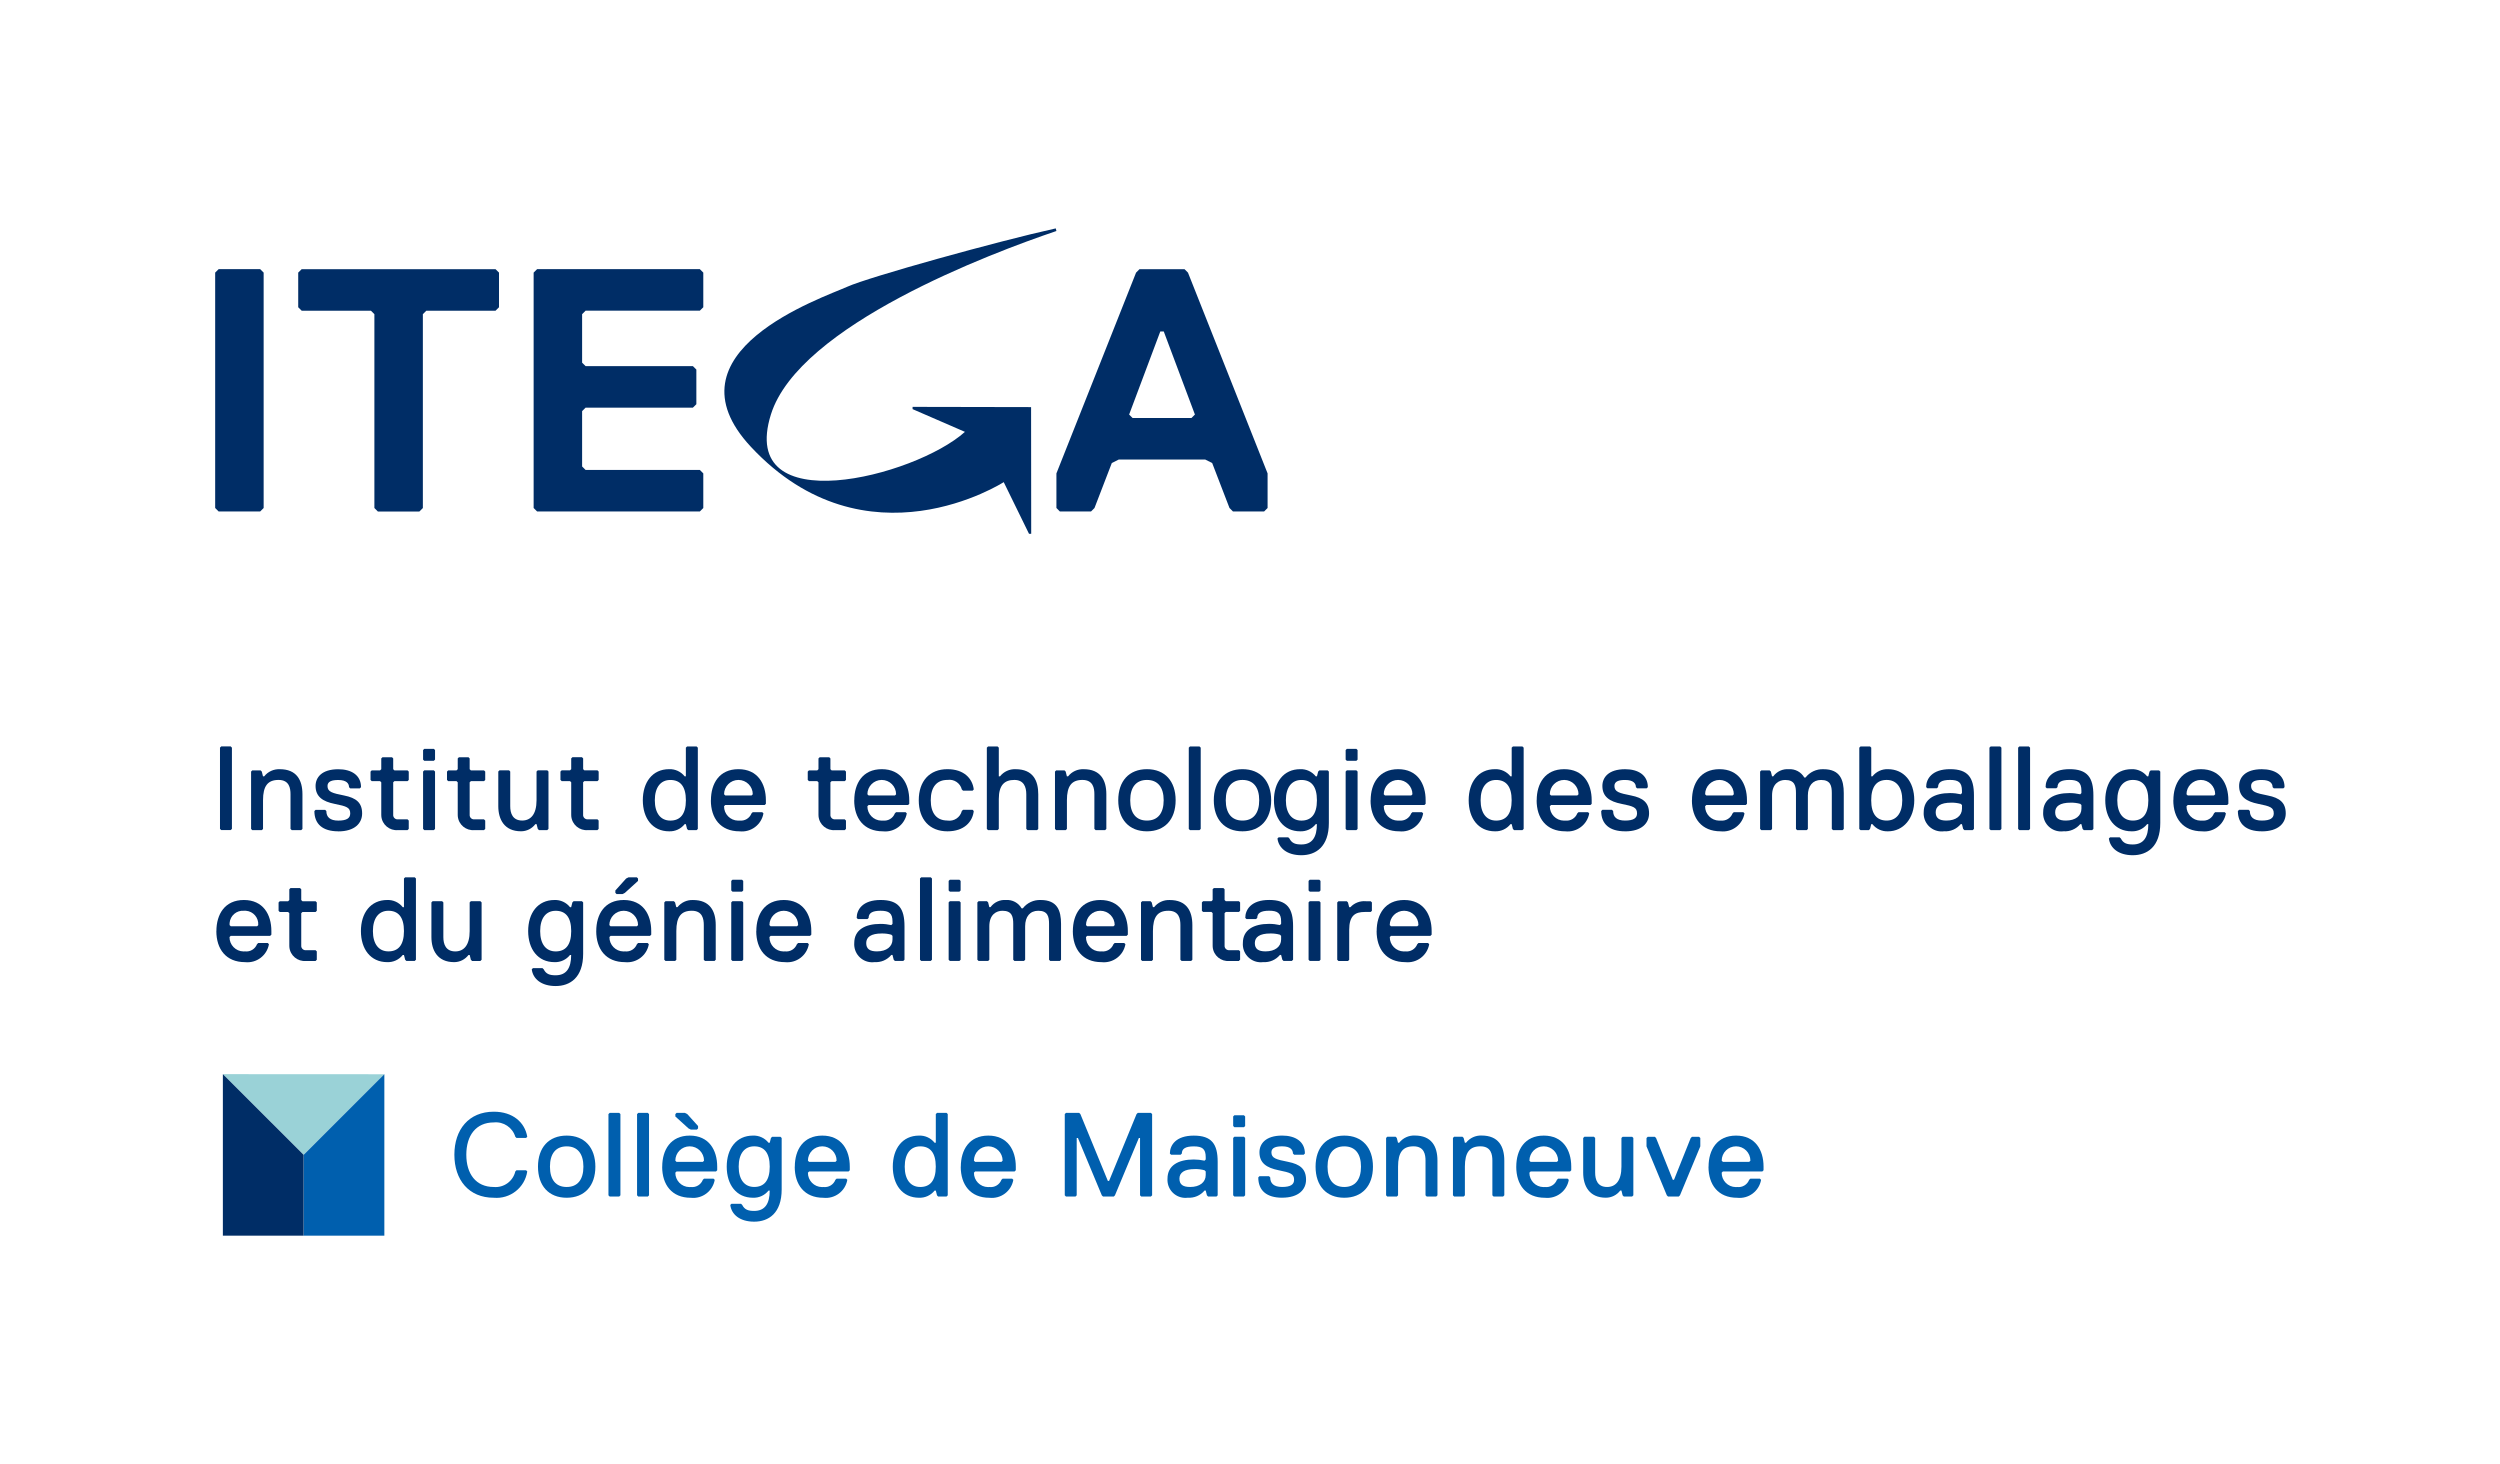 <svg xmlns="http://www.w3.org/2000/svg" xmlns:xlink="http://www.w3.org/1999/xlink" id="Calque_1" data-name="Calque 1" viewBox="0 0 850.39 498"><defs><style>      .cls-1 {        fill: #002d66;      }      .cls-2 {        fill: none;      }      .cls-3 {        fill: #9ad2d7;      }      .cls-4 {        fill: #005fae;      }      .cls-5 {        clip-path: url(#clippath);      }    </style><clipPath id="clippath"><rect class="cls-2" x="73.19" y="77.67" width="704.3" height="342.66"></rect></clipPath></defs><path id="Path_1" data-name="Path 1" class="cls-1" d="M74.37,91.56l-1.18,1.17v80.07l1.18,1.18h14.13l1.18-1.18v-80.07l-1.18-1.18h-14.13Z"></path><path id="Path_2" data-name="Path 2" class="cls-1" d="M168.57,105.69h-23.55l-1.18,1.18v65.94l-1.18,1.18h-14.13l-1.18-1.18v-65.94l-1.18-1.18h-23.55l-1.18-1.18v-11.78l1.18-1.17h65.94l1.18,1.17v11.78l-1.18,1.18Z"></path><path id="Path_3" data-name="Path 3" class="cls-1" d="M238.05,173.98h-55.35l-1.18-1.18v-80.07l1.18-1.18h55.35l1.18,1.18v11.78l-1.18,1.17h-38.86l-1.18,1.18v16.5l1.18,1.17h36.5l1.18,1.18v11.78l-1.18,1.17h-36.5l-1.18,1.18v18.83l1.18,1.18h38.86l1.18,1.18v11.77l-1.18,1.18Z"></path><path id="Path_4" data-name="Path 4" class="cls-1" d="M430,173.98h-10.6l-1.18-1.18-5.89-15.3-2.35-1.18h-29.44l-2.35,1.18-5.89,15.3-1.18,1.18h-10.6l-1.17-1.18v-11.77l27.09-68.29,1.17-1.18h15.31l1.18,1.18,27.08,68.29v11.77l-1.18,1.18ZM395.86,112.75h-1.18l-10.6,28.26,1.18,1.18h20.02l1.18-1.18-10.6-28.26Z"></path><path id="Path_5" data-name="Path 5" class="cls-1" d="M75.24,253.91l-.41.4v27.64l.41.4h3.24l.41-.4v-27.63l-.41-.42h-3.24Z"></path><g id="Group_2" data-name="Group 2"><g class="cls-5"><g id="Group_1" data-name="Group 1"><path id="Path_6" data-name="Path 6" class="cls-1" d="M102.48,282.37h-3.25l-.41-.41v-11.78c0-2.03-.4-4.88-4.06-4.88s-5.29,2.03-5.29,6.91v9.76l-.41.41h-3.25l-.4-.41v-19.51l.4-.41h2.84l.4.41.41,1.62h.41c1.27-1.61,3.24-2.51,5.29-2.43,5.69,0,7.72,3.65,7.72,8.53v11.78l-.41.41Z"></path><path id="Path_7" data-name="Path 7" class="cls-1" d="M115.07,282.78c-5.28,0-8.13-2.44-8.13-6.91l.41-.4h3.25l.41.41c0,2.03,1.22,3.25,4.06,3.25s4.06-.81,4.06-2.43c0-2.03-1.22-2.44-5.28-3.25s-6.51-2.45-6.51-6.1c0-2.84,2.03-5.69,7.73-5.69,4.47,0,7.73,2.03,7.73,6.1l-.41.41h-3.26l-.41-.41c0-1.22-.82-2.44-3.66-2.44-2.03,0-3.66.41-3.66,2.03,0,2.03,1.63,2.44,5.69,3.25s6.09,2.44,6.09,6.1c0,3.25-2.43,6.1-8.13,6.1"></path><path id="Path_8" data-name="Path 8" class="cls-1" d="M138.63,282.37h-3.25c-2.87.26-5.41-1.85-5.67-4.72-.02-.19-.02-.37-.02-.56v-10.98l-.41-.4h-2.84l-.4-.41v-2.84l.4-.41h2.84l.41-.4v-3.66l.41-.41h3.25l.4.41v3.66l.41.4h4.47l.41.41v2.84l-.41.41h-4.47l-.41.4v10.98c-.08.82.52,1.54,1.34,1.62.1,0,.19,0,.29,0h3.25l.41.41v2.84l-.41.41Z"></path><path id="Path_9" data-name="Path 9" class="cls-1" d="M147.57,258.79h-3.26l-.4-.4v-3.25l.4-.41h3.26l.41.41v3.25l-.41.4ZM147.57,282.37h-3.26l-.4-.41v-19.51l.4-.41h3.26l.41.41v19.51l-.41.41Z"></path><path id="Path_10" data-name="Path 10" class="cls-1" d="M164.64,282.37h-3.25c-2.87.26-5.41-1.85-5.67-4.72-.02-.19-.02-.37-.02-.56v-10.98l-.41-.4h-2.84l-.4-.41v-2.84l.4-.41h2.84l.41-.4v-3.66l.41-.41h3.25l.4.41v3.66l.41.4h4.47l.41.41v2.84l-.41.41h-4.47l-.41.4v10.98c-.08.82.52,1.54,1.34,1.62.1,0,.19,0,.29,0h3.25l.41.41v2.84l-.41.41Z"></path><path id="Path_11" data-name="Path 11" class="cls-1" d="M186.18,282.37h-2.84l-.41-.41-.41-1.63h-.41c-1.15,1.54-2.96,2.44-4.88,2.44-5.69,0-7.73-4.07-7.73-8.53v-11.8l.41-.41h3.25l.4.41v11.79c0,2.44.82,4.88,4.07,4.88,2.84,0,4.88-2.03,4.88-6.91v-9.76l.41-.41h3.25l.4.41v19.51l-.41.41Z"></path><path id="Path_12" data-name="Path 12" class="cls-1" d="M203.24,282.37h-3.25c-2.87.26-5.4-1.85-5.67-4.72-.02-.19-.02-.38-.02-.57v-10.98l-.41-.4h-2.84l-.41-.41v-2.84l.41-.41h2.84l.41-.4v-3.66l.41-.41h3.25l.4.41v3.66l.41.4h4.47l.4.41v2.84l-.4.41h-4.48l-.41.4v10.98c-.08.82.52,1.54,1.34,1.62.1,0,.19,0,.29,0h3.25l.4.41v2.84l-.4.41Z"></path><path id="Path_13" data-name="Path 13" class="cls-1" d="M236.96,282.37h-2.84l-.41-.4-.41-1.63h-.41c-1.27,1.61-3.23,2.52-5.28,2.44-5.69,0-8.95-4.47-8.95-10.57s3.25-10.57,8.95-10.57c2.05-.08,4.01.83,5.28,2.44h.41v-9.76l.41-.4h3.25l.41.4v27.65l-.41.4ZM228.02,265.31c-3.25,0-5.28,2.44-5.28,6.91s2.03,6.91,5.28,6.91,5.29-2.03,5.29-6.91-2.03-6.91-5.29-6.91"></path><path id="Path_14" data-name="Path 14" class="cls-1" d="M241.83,272.21c0-5.69,2.84-10.57,9.35-10.57s9.34,4.88,9.34,10.57v1.22l-.41.4h-13.41l-.41.41c-.03,2.67,2.1,4.86,4.77,4.9.17,0,.34,0,.51-.02,1.75.21,3.42-.79,4.06-2.44l.41-.41h3.25l.4.41c-.68,3.86-4.23,6.52-8.13,6.1-6.5,0-9.76-4.47-9.76-10.57M256.06,270.18c0-2.69-2.18-4.88-4.88-4.88s-4.88,2.18-4.88,4.88h0l.41.4h8.94l.41-.4Z"></path><path id="Path_15" data-name="Path 15" class="cls-1" d="M287.35,282.37h-3.25c-2.87.26-5.41-1.85-5.67-4.72-.02-.19-.02-.37-.02-.56v-10.98l-.41-.4h-2.84l-.4-.41v-2.84l.4-.41h2.84l.41-.4v-3.66l.41-.41h3.25l.4.41v3.66l.41.4h4.47l.41.41v2.84l-.41.41h-4.47l-.41.4v10.98c-.08.82.52,1.54,1.34,1.62.1,0,.19,0,.29,0h3.25l.41.41v2.84l-.41.41Z"></path><path id="Path_16" data-name="Path 16" class="cls-1" d="M290.59,272.21c0-5.69,2.84-10.57,9.35-10.57s9.35,4.88,9.35,10.57v1.22l-.41.4h-13.42l-.41.41c-.03,2.67,2.1,4.86,4.77,4.9.17,0,.34,0,.51-.02,1.75.21,3.43-.79,4.06-2.44l.41-.41h3.25l.4.41c-.68,3.86-4.24,6.52-8.13,6.1-6.5,0-9.76-4.47-9.76-10.57M304.81,270.18c0-2.69-2.18-4.88-4.88-4.88s-4.88,2.18-4.88,4.88h0l.41.4h8.97l.39-.4Z"></path><path id="Path_17" data-name="Path 17" class="cls-1" d="M322.29,279.12c2.22.34,4.33-1.07,4.88-3.25l.41-.41h3.25l.4.41c-.4,3.66-3.25,6.91-8.95,6.91-6.1,0-9.76-4.07-9.76-10.57s3.66-10.57,9.76-10.57c5.69,0,8.53,3.25,8.95,6.9l-.4.41h-3.25l-.41-.41c-.54-2.18-2.66-3.59-4.88-3.25-3.66,0-5.69,2.44-5.69,6.91s2.03,6.91,5.69,6.91"></path><path id="Path_18" data-name="Path 18" class="cls-1" d="M352.76,282.37h-3.25l-.41-.41v-11.78c0-2.44-.81-4.88-4.06-4.88s-5.29,1.63-5.29,6.5v10.16l-.41.41h-3.25l-.41-.41v-27.64l.41-.4h3.25l.41.4v9.76h.41c1.27-1.61,3.23-2.51,5.28-2.43,6.1,0,7.73,4.06,7.73,8.53v11.78l-.4.41Z"></path><path id="Path_19" data-name="Path 19" class="cls-1" d="M375.92,282.37h-3.25l-.41-.41v-11.78c0-2.03-.4-4.88-4.06-4.88s-5.28,2.03-5.28,6.91v9.76l-.41.41h-3.25l-.4-.41v-19.51l.4-.41h2.84l.4.41.41,1.62h.41c1.27-1.61,3.24-2.51,5.29-2.43,5.69,0,7.72,3.65,7.72,8.53v11.78l-.4.41Z"></path><path id="Path_20" data-name="Path 20" class="cls-1" d="M390.14,261.64c6.1,0,9.76,4.06,9.76,10.57s-3.66,10.57-9.76,10.57-9.76-4.07-9.76-10.57,3.66-10.57,9.76-10.57M390.14,279.12c3.66,0,5.69-2.44,5.69-6.91s-2.04-6.91-5.69-6.91-5.69,2.44-5.69,6.91,2.03,6.91,5.69,6.91"></path><path id="Path_21" data-name="Path 21" class="cls-1" d="M408.02,282.37h-3.25l-.4-.41v-27.64l.4-.4h3.25l.41.4v27.64l-.41.41Z"></path><path id="Path_22" data-name="Path 22" class="cls-1" d="M422.64,261.64c6.1,0,9.76,4.06,9.76,10.57s-3.66,10.57-9.76,10.57-9.76-4.07-9.76-10.57,3.66-10.57,9.76-10.57M422.64,279.12c3.66,0,5.69-2.44,5.69-6.91s-2.04-6.91-5.69-6.91-5.69,2.44-5.69,6.91,2.03,6.91,5.69,6.91"></path><path id="Path_23" data-name="Path 23" class="cls-1" d="M447.97,280.34h-.41c-1.27,1.61-3.23,2.52-5.28,2.44-5.69,0-8.94-4.47-8.94-10.57s3.25-10.57,8.94-10.57c2.05-.08,4.01.83,5.28,2.44h.41l.41-1.62.4-.41h2.84l.4.41v17.48c0,8.12-4.47,10.97-9.35,10.97s-7.73-2.44-8.13-5.69l.4-.4h3.26l.41.4c.81,1.62,2.03,2.03,4.06,2.03,3.65,0,5.28-2.44,5.28-6.91M442.68,265.31c-3.25,0-5.28,2.44-5.28,6.91s2.03,6.91,5.28,6.91,5.28-2.03,5.28-6.91-2.03-6.91-5.28-6.91"></path><path id="Path_24" data-name="Path 24" class="cls-1" d="M461.38,258.79h-3.25l-.4-.4v-3.25l.4-.41h3.25l.41.41v3.25l-.41.4ZM461.38,282.37h-3.25l-.4-.41v-19.51l.4-.41h3.25l.41.41v19.51l-.41.41Z"></path><path id="Path_25" data-name="Path 25" class="cls-1" d="M466.24,272.21c0-5.69,2.84-10.57,9.35-10.57s9.35,4.88,9.35,10.57v1.22l-.41.4h-13.42l-.41.41c-.03,2.67,2.1,4.86,4.77,4.9.17,0,.34,0,.51-.02,1.75.2,3.41-.8,4.05-2.44l.41-.41h3.25l.4.41c-.68,3.86-4.24,6.52-8.13,6.1-6.5,0-9.76-4.47-9.76-10.57M480.45,270.18c0-2.69-2.18-4.88-4.88-4.88s-4.88,2.18-4.88,4.88l.41.4h8.95l.4-.4Z"></path><path id="Path_26" data-name="Path 26" class="cls-1" d="M517.86,282.37h-2.84l-.4-.4-.41-1.63h-.41c-1.27,1.61-3.23,2.52-5.28,2.44-5.69,0-8.94-4.47-8.94-10.57s3.25-10.57,8.94-10.57c2.05-.08,4.01.83,5.28,2.44h.41v-9.76l.41-.4h3.25l.41.4v27.65l-.41.4ZM508.92,265.31c-3.25,0-5.28,2.44-5.28,6.91s2.03,6.91,5.28,6.91,5.28-2.03,5.28-6.91-2.03-6.91-5.28-6.91"></path><path id="Path_27" data-name="Path 27" class="cls-1" d="M522.72,272.21c0-5.69,2.84-10.57,9.35-10.57s9.35,4.88,9.35,10.57v1.22l-.41.4h-13.42l-.41.41c-.03,2.67,2.1,4.86,4.77,4.9.17,0,.34,0,.51-.02,1.75.21,3.42-.79,4.06-2.44l.41-.41h3.25l.4.41c-.68,3.86-4.23,6.52-8.13,6.1-6.5,0-9.76-4.47-9.76-10.57M536.94,270.18c0-2.69-2.18-4.88-4.88-4.88s-4.88,2.18-4.88,4.88h0l.41.4h8.94l.41-.4Z"></path><path id="Path_28" data-name="Path 28" class="cls-1" d="M552.79,282.78c-5.28,0-8.13-2.44-8.13-6.91l.4-.41h3.25l.41.41c0,2.03,1.22,3.25,4.06,3.25s4.07-.81,4.07-2.43c0-2.03-1.22-2.44-5.29-3.25s-6.5-2.44-6.5-6.1c0-2.84,2.03-5.69,7.73-5.69,4.47,0,7.73,2.03,7.73,6.1l-.4.41h-3.25l-.41-.41c0-1.22-.81-2.44-3.66-2.44-2.03,0-3.65.41-3.65,2.03,0,2.03,1.62,2.44,5.69,3.25s6.1,2.44,6.1,6.1c0,3.25-2.43,6.1-8.13,6.1"></path><path id="Path_29" data-name="Path 29" class="cls-1" d="M575.54,272.21c0-5.69,2.84-10.57,9.35-10.57s9.35,4.88,9.35,10.57v1.22l-.41.4h-13.42l-.41.41c-.03,2.67,2.1,4.86,4.77,4.9.17,0,.34,0,.51-.02,1.75.21,3.42-.79,4.06-2.44l.41-.41h3.25l.4.41c-.68,3.86-4.23,6.52-8.13,6.1-6.5,0-9.76-4.47-9.76-10.57M589.77,270.18c0-2.69-2.18-4.88-4.88-4.88s-4.88,2.18-4.88,4.88h0l.41.4h8.94l.41-.4Z"></path><path id="Path_30" data-name="Path 30" class="cls-1" d="M626.75,282.37h-3.25l-.4-.41v-12.18c0-2.44-.41-4.47-3.66-4.47-2.84,0-4.48,2.03-4.48,5.28v11.38l-.4.41h-3.25l-.4-.41v-12.19c0-2.44-.41-4.47-3.66-4.47-2.03,0-4.47,1.22-4.47,5.28v11.38l-.4.41h-3.26l-.41-.41v-19.51l.41-.41h2.84l.41.41.4,1.62h.41c1.22-1.67,3.22-2.59,5.28-2.43,2.16-.15,4.22.96,5.29,2.84h.41c1.45-1.88,3.72-2.94,6.1-2.84,5.69,0,6.91,3.65,6.91,8.13v12.19l-.4.4Z"></path><path id="Path_31" data-name="Path 31" class="cls-1" d="M642.19,282.78c-2.05.08-4.01-.83-5.28-2.44h-.4l-.41,1.63-.4.4h-2.84l-.41-.4v-27.65l.41-.4h3.25l.41.4v9.76h.4c1.27-1.61,3.24-2.52,5.28-2.44,5.28,0,8.95,4.06,8.95,10.57,0,6.1-3.66,10.57-8.95,10.57M641.78,265.3c-3.25,0-5.28,2.03-5.28,6.91s2.03,6.91,5.28,6.91,5.29-2.43,5.29-6.91-2.03-6.91-5.29-6.91"></path><path id="Path_32" data-name="Path 32" class="cls-1" d="M671.03,282.37h-2.84l-.41-.41-.41-1.63h-.41c-1.39,1.68-3.51,2.59-5.69,2.44-3.35.45-6.42-1.9-6.87-5.24-.06-.42-.07-.84-.04-1.26,0-4.47,3.66-6.5,8.94-6.5,1.23,0,2.46.14,3.66.41l.41-.41v-.81c0-2.84-1.21-3.66-4.06-3.66s-4.06.81-4.06,2.44l-.4.4h-3.25l-.41-.4c0-2.84,2.03-6.1,8.13-6.1s8.13,2.84,8.13,8.94v11.38l-.41.41ZM667.38,273.84l-.41-.4c-1.06-.3-2.16-.43-3.25-.41-3.65,0-5.28,1.22-5.28,3.25s1.22,2.84,3.66,2.84c3.25,0,5.28-1.62,5.28-4.06v-1.22Z"></path><path id="Path_33" data-name="Path 33" class="cls-1" d="M680.38,282.37h-3.25l-.41-.41v-27.64l.41-.4h3.25l.41.4v27.64l-.41.41Z"></path><path id="Path_34" data-name="Path 34" class="cls-1" d="M690.13,282.37h-3.25l-.4-.41v-27.64l.4-.4h3.25l.41.4v27.64l-.41.41Z"></path><path id="Path_35" data-name="Path 35" class="cls-1" d="M711.66,282.37h-2.84l-.41-.41-.41-1.63h-.4c-1.39,1.68-3.51,2.59-5.69,2.44-3.35.45-6.42-1.9-6.87-5.24-.06-.42-.07-.84-.04-1.26,0-4.47,3.66-6.5,8.94-6.5,1.23,0,2.46.14,3.66.41l.4-.41v-.81c0-2.84-1.22-3.66-4.06-3.66s-4.06.81-4.06,2.44l-.41.4h-3.25l-.4-.4c0-2.84,2.03-6.1,8.13-6.1s8.13,2.84,8.13,8.94v11.38l-.41.41ZM708.01,273.84l-.4-.4c-1.06-.3-2.16-.43-3.25-.41-3.66,0-5.28,1.22-5.28,3.25s1.21,2.84,3.65,2.84c3.25,0,5.28-1.62,5.28-4.06v-1.22Z"></path><path id="Path_36" data-name="Path 36" class="cls-1" d="M730.76,280.34h-.41c-1.27,1.61-3.23,2.52-5.28,2.44-5.69,0-8.95-4.47-8.95-10.57s3.25-10.57,8.95-10.57c2.05-.08,4.01.83,5.28,2.44h.41l.41-1.62.41-.41h2.84l.41.41v17.48c0,8.12-4.48,10.97-9.35,10.97s-7.73-2.44-8.13-5.69l.4-.4h3.26l.41.4c.81,1.62,2.03,2.03,4.06,2.03,3.66,0,5.28-2.44,5.28-6.91M725.49,265.3c-3.25,0-5.28,2.44-5.28,6.91s2.03,6.91,5.28,6.91,5.28-2.03,5.28-6.91-2.03-6.91-5.28-6.91"></path><path id="Path_37" data-name="Path 37" class="cls-1" d="M739.29,272.21c0-5.69,2.84-10.57,9.35-10.57s9.35,4.88,9.35,10.57v1.22l-.41.4h-13.42l-.41.41c-.03,2.67,2.1,4.86,4.77,4.9.17,0,.34,0,.51-.02,1.75.21,3.43-.79,4.06-2.44l.41-.41h3.25l.4.41c-.68,3.86-4.24,6.52-8.13,6.1-6.5,0-9.76-4.47-9.76-10.57M753.51,270.18c0-2.69-2.18-4.88-4.88-4.88s-4.88,2.18-4.88,4.88h0l.41.4h8.95l.41-.4Z"></path><path id="Path_38" data-name="Path 38" class="cls-1" d="M769.36,282.78c-5.28,0-8.13-2.44-8.13-6.91l.41-.41h3.25l.41.41c0,2.03,1.22,3.25,4.06,3.25s4.07-.81,4.07-2.43c0-2.03-1.22-2.44-5.28-3.25s-6.5-2.44-6.5-6.1c0-2.84,2.03-5.69,7.72-5.69,4.48,0,7.73,2.03,7.73,6.1l-.4.41h-3.25l-.41-.41c0-1.22-.81-2.44-3.66-2.44-2.03,0-3.66.41-3.66,2.03,0,2.03,1.63,2.44,5.69,3.25s6.1,2.44,6.1,6.1c0,3.25-2.43,6.1-8.13,6.1"></path><path id="Path_39" data-name="Path 39" class="cls-1" d="M73.61,316.71c0-5.69,2.84-10.57,9.35-10.57s9.35,4.88,9.35,10.57v1.22l-.41.4h-13.42l-.41.41c-.03,2.67,2.1,4.86,4.77,4.9.17,0,.34,0,.51-.02,1.75.21,3.43-.79,4.07-2.44l.41-.41h3.25l.4.41c-.68,3.86-4.24,6.53-8.13,6.1-6.5,0-9.76-4.47-9.76-10.57M87.84,314.68c.19-2.51-1.69-4.69-4.19-4.88-.22-.02-.45-.02-.67,0-2.5-.2-4.68,1.66-4.88,4.16-.02.24-.02.48,0,.72l.41.4h8.94l.4-.4Z"></path><path id="Path_40" data-name="Path 40" class="cls-1" d="M107.35,326.88h-3.25c-2.87.26-5.41-1.85-5.67-4.72-.02-.19-.02-.37-.02-.56v-10.98l-.41-.4h-2.84l-.4-.41v-2.84l.4-.41h2.84l.41-.4v-3.66l.4-.41h3.25l.41.41v3.66l.41.4h4.47l.41.41v2.84l-.41.41h-4.47l-.41.4v10.98c-.08.82.52,1.54,1.34,1.62.1,0,.19,0,.29,0h3.25l.41.4v2.84l-.41.41Z"></path><path id="Path_41" data-name="Path 41" class="cls-1" d="M141.07,326.87h-2.84l-.41-.4-.41-1.63h-.41c-1.27,1.61-3.23,2.52-5.28,2.44-5.69,0-8.95-4.47-8.95-10.57s3.25-10.57,8.95-10.57c2.05-.08,4.01.83,5.28,2.44h.41v-9.76l.41-.4h3.25l.41.4v27.65l-.41.4ZM132.13,309.8c-3.25,0-5.28,2.44-5.28,6.91s2.03,6.91,5.28,6.91,5.28-2.03,5.28-6.91-2.03-6.91-5.28-6.91"></path><path id="Path_42" data-name="Path 42" class="cls-1" d="M163.42,326.88h-2.84l-.41-.41-.4-1.63h-.41c-1.15,1.54-2.96,2.44-4.88,2.44-5.69,0-7.73-4.07-7.73-8.53v-11.79l.4-.41h3.25l.41.41v11.79c0,2.44.82,4.88,4.07,4.88,2.84,0,4.88-2.03,4.88-6.91v-9.76l.4-.41h3.25l.41.41v19.51l-.41.4Z"></path><path id="Path_43" data-name="Path 43" class="cls-1" d="M194.29,324.84h-.4c-1.27,1.61-3.23,2.52-5.28,2.44-5.69,0-8.95-4.47-8.95-10.57s3.25-10.57,8.95-10.57c2.05-.08,4.01.83,5.28,2.44h.4l.41-1.62.41-.41h2.84l.41.41v17.48c0,8.12-4.47,10.97-9.35,10.97s-7.73-2.44-8.13-5.69l.4-.4h3.25l.41.4c.81,1.62,2.03,2.03,4.06,2.03,3.66,0,5.28-2.44,5.28-6.91M189.02,309.81c-3.25,0-5.28,2.44-5.28,6.91s2.03,6.91,5.28,6.91,5.28-2.03,5.28-6.91-2.03-6.91-5.28-6.91"></path><path id="Path_44" data-name="Path 44" class="cls-1" d="M202.82,316.71c0-5.69,2.84-10.57,9.35-10.57s9.35,4.88,9.35,10.57v1.22l-.4.4h-13.42l-.4.41c-.03,2.67,2.1,4.86,4.77,4.9.17,0,.34,0,.51-.02,1.75.21,3.43-.79,4.07-2.44l.4-.41h3.25l.4.41c-.68,3.86-4.24,6.52-8.13,6.1-6.5,0-9.76-4.47-9.76-10.57M217.04,314.68c0-2.69-2.18-4.88-4.88-4.88s-4.88,2.18-4.88,4.88h0l.4.4h8.96l.4-.4ZM212.57,303.71l-.81.41h-2.03l-.41-.41v-.81l3.66-4.06.81-.41h2.84l.4.41v.81l-4.47,4.06Z"></path><path id="Path_45" data-name="Path 45" class="cls-1" d="M243.06,326.87h-3.25l-.41-.41v-11.78c0-2.03-.41-4.88-4.06-4.88s-5.28,2.03-5.28,6.91v9.76l-.41.41h-3.27l-.41-.41v-19.51l.41-.41h2.84l.41.41.41,1.62h.41c1.27-1.61,3.23-2.51,5.28-2.43,5.69,0,7.73,3.65,7.73,8.53v11.78l-.4.41Z"></path><path id="Path_46" data-name="Path 46" class="cls-1" d="M252.4,303.3h-3.25l-.41-.4v-3.25l.41-.41h3.25l.41.41v3.25l-.41.4ZM252.4,326.87h-3.25l-.41-.41v-19.51l.41-.41h3.25l.41.41v19.51l-.41.41Z"></path><path id="Path_47" data-name="Path 47" class="cls-1" d="M257.27,316.71c0-5.69,2.84-10.57,9.35-10.57s9.35,4.88,9.35,10.57v1.22l-.41.4h-13.42l-.41.41c-.03,2.67,2.1,4.86,4.77,4.9.17,0,.34,0,.51-.02,1.75.21,3.42-.79,4.06-2.44l.41-.41h3.25l.4.41c-.68,3.86-4.23,6.52-8.13,6.1-6.5,0-9.76-4.47-9.76-10.57M271.49,314.68c0-2.69-2.18-4.88-4.88-4.88s-4.88,2.18-4.88,4.88l.41.4h8.94l.41-.4Z"></path><path id="Path_48" data-name="Path 48" class="cls-1" d="M307.25,326.87h-2.84l-.41-.41-.41-1.63h-.41c-1.39,1.68-3.51,2.59-5.69,2.44-3.35.45-6.42-1.9-6.87-5.24-.06-.42-.07-.84-.04-1.26,0-4.47,3.66-6.5,8.94-6.5,1.23,0,2.46.14,3.66.41l.41-.41v-.81c0-2.84-1.21-3.66-4.06-3.66s-4.06.81-4.06,2.44l-.4.4h-3.25l-.41-.4c0-2.84,2.03-6.1,8.13-6.1s8.13,2.84,8.13,8.94v11.38l-.41.41ZM303.59,318.34l-.41-.4c-1.06-.3-2.16-.43-3.25-.41-3.65,0-5.28,1.22-5.28,3.25s1.22,2.84,3.66,2.84c3.25,0,5.28-1.62,5.28-4.06v-1.22Z"></path><path id="Path_49" data-name="Path 49" class="cls-1" d="M316.6,326.87h-3.25l-.41-.41v-27.64l.41-.4h3.25l.41.4v27.64l-.41.4Z"></path><path id="Path_50" data-name="Path 50" class="cls-1" d="M326.35,303.3h-3.25l-.41-.4v-3.25l.41-.41h3.25l.41.41v3.25l-.41.4ZM326.35,326.87h-3.25l-.41-.41v-19.51l.41-.41h3.25l.41.41v19.51l-.41.41Z"></path><path id="Path_51" data-name="Path 51" class="cls-1" d="M360.49,326.87h-3.25l-.4-.41v-12.19c0-2.44-.41-4.47-3.66-4.47-2.84,0-4.47,2.03-4.47,5.28v11.38l-.4.41h-3.25l-.4-.41v-12.19c0-2.44-.41-4.47-3.66-4.47-2.03,0-4.47,1.22-4.47,5.28v11.38l-.4.41h-3.26l-.41-.41v-19.51l.41-.41h2.84l.41.41.4,1.62h.41c1.22-1.67,3.22-2.59,5.28-2.43,2.16-.15,4.22.96,5.29,2.84h.41c1.45-1.88,3.72-2.94,6.1-2.84,5.69,0,6.91,3.65,6.91,8.13v12.19l-.41.42Z"></path><path id="Path_52" data-name="Path 52" class="cls-1" d="M364.94,316.71c0-5.69,2.84-10.57,9.35-10.57s9.35,4.88,9.35,10.57v1.22l-.41.4h-13.42l-.41.41c-.03,2.67,2.1,4.86,4.77,4.9.17,0,.34,0,.51-.02,1.75.21,3.43-.79,4.07-2.44l.41-.41h3.26l.4.41c-.68,3.86-4.24,6.53-8.13,6.1-6.5,0-9.76-4.47-9.76-10.57M379.17,314.68c0-2.69-2.18-4.88-4.88-4.88s-4.88,2.18-4.88,4.88l.41.4h8.94l.41-.4Z"></path><path id="Path_53" data-name="Path 53" class="cls-1" d="M405.18,326.87h-3.25l-.41-.41v-11.78c0-2.03-.4-4.88-4.06-4.88s-5.28,2.03-5.28,6.91v9.76l-.41.41h-3.25l-.4-.41v-19.51l.4-.41h2.84l.4.41.41,1.62h.41c1.27-1.61,3.24-2.51,5.29-2.43,5.69,0,7.72,3.65,7.72,8.53v11.78l-.4.41Z"></path><path id="Path_54" data-name="Path 54" class="cls-1" d="M421.43,326.88h-3.25c-2.87.26-5.4-1.85-5.67-4.72-.02-.19-.02-.38-.02-.57v-10.98l-.41-.4h-2.84l-.41-.41v-2.84l.41-.41h2.84l.41-.4v-3.66l.41-.41h3.25l.4.41v3.66l.41.4h4.47l.4.41v2.84l-.4.41h-4.47l-.41.4v10.98c-.08.82.52,1.54,1.34,1.62.1,0,.19,0,.29,0h3.25l.4.4v2.84l-.41.41Z"></path><path id="Path_55" data-name="Path 55" class="cls-1" d="M439.44,326.87h-2.84l-.41-.41-.41-1.63h-.41c-1.39,1.68-3.51,2.59-5.69,2.44-3.34.45-6.42-1.89-6.87-5.24-.06-.42-.07-.84-.04-1.27,0-4.47,3.65-6.5,8.94-6.5,1.23,0,2.46.14,3.66.41l.41-.41v-.81c0-2.84-1.22-3.66-4.06-3.66s-4.06.81-4.06,2.44l-.41.4h-3.25l-.41-.4c0-2.84,2.03-6.1,8.13-6.1s8.13,2.84,8.13,8.94v11.38l-.41.41ZM435.78,318.34l-.41-.4c-1.06-.3-2.16-.43-3.25-.41-3.66,0-5.28,1.22-5.28,3.25s1.22,2.84,3.65,2.84c3.25,0,5.29-1.62,5.29-4.06v-1.22Z"></path><path id="Path_56" data-name="Path 56" class="cls-1" d="M448.78,303.3h-3.26l-.4-.4v-3.25l.4-.41h3.25l.4.41v3.25l-.4.4ZM448.78,326.87h-3.26l-.4-.41v-19.51l.4-.41h3.25l.4.41v19.51l-.4.41Z"></path><path id="Path_57" data-name="Path 57" class="cls-1" d="M466.25,310.21h-2.03c-3.25,0-5.28,1.22-5.28,6.1v10.17l-.41.4h-3.25l-.41-.4v-19.51l.41-.41h2.84l.4.41.41,1.62h.41c1.35-1.46,3.3-2.21,5.28-2.03h1.63l.41.41v2.84l-.41.41Z"></path><path id="Path_58" data-name="Path 58" class="cls-1" d="M468.28,316.71c0-5.69,2.84-10.57,9.35-10.57s9.35,4.88,9.35,10.57v1.22l-.41.4h-13.42l-.41.41c-.03,2.67,2.1,4.86,4.77,4.9.17,0,.34,0,.51-.02,1.75.21,3.43-.79,4.07-2.44l.41-.41h3.25l.4.41c-.68,3.86-4.24,6.53-8.13,6.1-6.5,0-9.76-4.47-9.76-10.57M482.49,314.68c0-2.69-2.18-4.88-4.88-4.88s-4.88,2.18-4.88,4.88l.41.4h8.94l.41-.4Z"></path><path id="Path_59" data-name="Path 59" class="cls-1" d="M359.34,78.58c-22.02,7.46-87.55,31.98-97.1,62.37-11.49,36.59,48.95,21.28,65.99,5.95l-17.81-7.73v-.77l40.31.08.04,43.09h-.75l-8.6-17.57s-46.69,30.08-85.97-11.98c-30.23-32.35,24.25-50.65,32.77-54.49,7.34-3.3,51.08-15.46,70.9-19.84l.23.9Z"></path><path id="Path_60" data-name="Path 60" class="cls-3" d="M75.81,365.38l27.46,27.45,27.47-27.42-54.93-.03Z"></path><path id="Path_61" data-name="Path 61" class="cls-4" d="M130.74,365.4h0v54.92h-27.46v-27.49l27.46-27.44Z"></path><path id="Path_62" data-name="Path 62" class="cls-1" d="M75.81,365.38v54.95h27.46v-27.5l-27.46-27.45Z"></path><path id="Path_63" data-name="Path 63" class="cls-4" d="M154.56,392.78c0-8.53,4.88-14.63,13.41-14.63,6.5,0,10.57,3.65,11.38,8.53l-.41.4h-3.25l-.4-.4c-.96-3.17-4.02-5.22-7.32-4.88-6.1,0-9.35,4.48-9.35,10.98s3.25,10.98,9.35,10.98c3.42.3,6.53-1.95,7.32-5.29l.4-.41h3.25l.41.41c-.83,5.52-5.82,9.44-11.38,8.95-8.53,0-13.41-6.1-13.41-14.63"></path><path id="Path_64" data-name="Path 64" class="cls-4" d="M192.76,386.28c6.1,0,9.76,4.07,9.76,10.57s-3.66,10.57-9.76,10.57-9.76-4.07-9.76-10.57,3.66-10.57,9.76-10.57M192.76,403.76c3.66,0,5.69-2.44,5.69-6.91s-2.04-6.91-5.69-6.91-5.69,2.44-5.69,6.91,2.03,6.91,5.69,6.91"></path><path id="Path_65" data-name="Path 65" class="cls-4" d="M210.63,407.01h-3.25l-.41-.41v-27.64l.41-.4h3.25l.41.4v27.64l-.41.41Z"></path><path id="Path_66" data-name="Path 66" class="cls-4" d="M220.38,407.01h-3.27l-.41-.41v-27.64l.41-.4h3.25l.41.4v27.64l-.4.41Z"></path><path id="Path_67" data-name="Path 67" class="cls-4" d="M225.26,396.85c0-5.69,2.84-10.57,9.35-10.57s9.35,4.88,9.35,10.57v1.22l-.41.41h-13.42l-.41.41c-.03,2.67,2.1,4.86,4.77,4.9.17,0,.34,0,.51-.02,1.75.21,3.43-.79,4.07-2.44l.4-.4h3.25l.4.4c-.68,3.86-4.23,6.53-8.13,6.1-6.5,0-9.75-4.47-9.75-10.57M237.04,384.25h-2.03l-.81-.41-4.47-4.06v-.81l.41-.41h2.84l.81.41,3.66,4.06v.81l-.41.41ZM239.48,394.81c0-2.69-2.18-4.88-4.88-4.88s-4.88,2.18-4.88,4.88h0l.41.41h8.95l.4-.41Z"></path><path id="Path_68" data-name="Path 68" class="cls-4" d="M261.83,404.98h-.41c-1.27,1.61-3.23,2.52-5.28,2.44-5.69,0-8.94-4.47-8.94-10.57s3.25-10.57,8.94-10.57c2.05-.08,4.01.83,5.28,2.44h.41l.41-1.62.4-.41h2.84l.41.41v17.48c0,8.13-4.47,10.98-9.35,10.98s-7.73-2.44-8.13-5.69l.4-.4h3.26l.4.4c.82,1.62,2.03,2.03,4.07,2.03,3.65,0,5.28-2.44,5.28-6.91M256.55,389.93c-3.25,0-5.28,2.44-5.28,6.91s2.03,6.91,5.28,6.91,5.28-2.03,5.28-6.91-2.03-6.91-5.28-6.91"></path><path id="Path_69" data-name="Path 69" class="cls-4" d="M270.36,396.85c0-5.69,2.84-10.57,9.35-10.57s9.35,4.88,9.35,10.57v1.22l-.41.41h-13.42l-.41.41c-.03,2.67,2.1,4.86,4.77,4.9.17,0,.34,0,.51-.02,1.75.21,3.43-.79,4.06-2.44l.41-.4h3.25l.4.4c-.68,3.86-4.23,6.53-8.13,6.1-6.5,0-9.76-4.47-9.76-10.57M284.58,394.81c0-2.69-2.18-4.88-4.88-4.88s-4.88,2.18-4.88,4.88l.41.41h8.94l.41-.41Z"></path><path id="Path_70" data-name="Path 70" class="cls-4" d="M321.97,407.01h-2.84l-.4-.4-.41-1.63h-.41c-1.27,1.61-3.23,2.52-5.28,2.44-5.69,0-8.94-4.47-8.94-10.57s3.25-10.57,8.94-10.57c2.05-.08,4.01.83,5.28,2.44h.41v-9.76l.41-.41h3.25l.4.41v27.64l-.41.41ZM313.03,389.94c-3.25,0-5.28,2.44-5.28,6.91s2.03,6.91,5.28,6.91,5.28-2.03,5.28-6.91-2.03-6.91-5.28-6.91"></path><path id="Path_71" data-name="Path 71" class="cls-4" d="M326.83,396.85c0-5.69,2.84-10.57,9.35-10.57s9.35,4.88,9.35,10.57v1.22l-.41.41h-13.42l-.41.41c-.03,2.67,2.1,4.86,4.77,4.9.17,0,.34,0,.51-.02,1.75.21,3.43-.79,4.06-2.44l.41-.4h3.25l.4.4c-.68,3.86-4.23,6.53-8.13,6.1-6.5,0-9.76-4.47-9.76-10.57M341.05,394.81c0-2.69-2.18-4.88-4.88-4.88s-4.88,2.18-4.88,4.88l.41.41h8.94l.41-.41Z"></path><path id="Path_72" data-name="Path 72" class="cls-4" d="M391.45,407.01h-3.25l-.41-.41v-19.51h-.4l-8.13,19.51-.4.41h-3.66l-.41-.41-8.13-19.51h-.41v19.51l-.4.41h-3.25l-.41-.41v-27.64l.41-.4h4.49l.41.4,9.35,22.75h.41l9.35-22.75.41-.4h4.47l.41.4v27.64l-.42.41Z"></path><path id="Path_73" data-name="Path 73" class="cls-4" d="M413.79,407.01h-2.84l-.41-.41-.41-1.63h-.4c-1.39,1.68-3.51,2.59-5.69,2.44-3.35.45-6.42-1.9-6.87-5.24-.06-.42-.07-.84-.04-1.26,0-4.47,3.66-6.5,8.94-6.5,1.23,0,2.46.14,3.66.4l.4-.4v-.81c0-2.84-1.22-3.65-4.06-3.65s-4.06.81-4.06,2.44l-.41.4h-3.25l-.41-.4c0-2.84,2.04-6.1,8.13-6.1s8.13,2.84,8.13,8.94v11.38l-.41.41ZM410.13,398.48l-.4-.41c-1.06-.29-2.16-.43-3.25-.4-3.66,0-5.29,1.22-5.29,3.25s1.22,2.84,3.66,2.84c3.25,0,5.28-1.62,5.28-4.06v-1.22Z"></path><path id="Path_74" data-name="Path 74" class="cls-4" d="M423.13,383.43h-3.25l-.41-.41v-3.25l.41-.41h3.25l.41.41v3.25l-.41.41ZM423.13,407.01h-3.25l-.41-.41v-19.52l.41-.41h3.25l.41.41v19.51l-.41.41Z"></path><path id="Path_75" data-name="Path 75" class="cls-4" d="M436.14,407.41c-5.28,0-8.13-2.44-8.13-6.91l.4-.41h3.25l.41.41c0,2.03,1.22,3.25,4.06,3.25s4.06-.81,4.06-2.44c0-2.03-1.22-2.43-5.28-3.25s-6.5-2.44-6.5-6.1c0-2.84,2.03-5.69,7.73-5.69,4.47,0,7.73,2.03,7.73,6.1l-.41.41h-3.25l-.41-.41c0-1.22-.81-2.44-3.66-2.44-2.03,0-3.66.41-3.66,2.03,0,2.03,1.62,2.44,5.69,3.25s6.09,2.44,6.09,6.09c0,3.26-2.43,6.1-8.13,6.1"></path><path id="Path_76" data-name="Path 76" class="cls-4" d="M457.26,386.28c6.1,0,9.76,4.07,9.76,10.57s-3.65,10.57-9.76,10.57-9.76-4.07-9.76-10.57,3.66-10.57,9.76-10.57M457.26,403.76c3.66,0,5.69-2.44,5.69-6.91s-2.04-6.91-5.69-6.91-5.69,2.44-5.69,6.91,2.03,6.91,5.69,6.91"></path><path id="Path_77" data-name="Path 77" class="cls-4" d="M488.56,407.01h-3.25l-.41-.41v-11.79c0-2.03-.4-4.88-4.06-4.88s-5.28,2.03-5.28,6.91v9.76l-.41.41h-3.26l-.4-.41v-19.52l.4-.41h2.84l.4.41.41,1.62h.41c1.27-1.61,3.24-2.52,5.29-2.44,5.69,0,7.72,3.66,7.72,8.53v11.79l-.4.42Z"></path><path id="Path_78" data-name="Path 78" class="cls-4" d="M511.31,407.01h-3.26l-.41-.41v-11.79c0-2.03-.4-4.88-4.06-4.88s-5.29,2.03-5.29,6.91v9.76l-.41.41h-3.25l-.4-.41v-19.52l.4-.41h2.84l.4.41.41,1.62h.41c1.27-1.61,3.24-2.52,5.29-2.44,5.69,0,7.72,3.66,7.72,8.53v11.79l-.4.42Z"></path><path id="Path_79" data-name="Path 79" class="cls-4" d="M515.77,396.85c0-5.69,2.84-10.57,9.35-10.57s9.35,4.88,9.35,10.57v1.22l-.4.41h-13.42l-.41.41c-.03,2.67,2.1,4.86,4.77,4.9.17,0,.34,0,.51-.02,1.75.21,3.43-.79,4.07-2.44l.4-.4h3.25l.4.4c-.68,3.86-4.23,6.53-8.13,6.1-6.5,0-9.75-4.47-9.75-10.57M530,394.81c0-2.69-2.18-4.88-4.88-4.88s-4.88,2.18-4.88,4.88l.41.41h8.95l.4-.41Z"></path><path id="Path_80" data-name="Path 80" class="cls-4" d="M555.19,407.01h-2.84l-.41-.41-.4-1.63h-.41c-1.15,1.54-2.96,2.44-4.88,2.44-5.69,0-7.72-4.07-7.72-8.53v-11.79l.41-.41h3.25l.41.41v11.79c0,2.43.81,4.88,4.06,4.88,2.84,0,4.88-2.03,4.88-6.91v-9.76l.4-.41h3.25l.4.41v19.51l-.41.4Z"></path><path id="Path_81" data-name="Path 81" class="cls-4" d="M571.44,406.6l-.4.41h-3.65l-.41-.41-6.91-16.66v-2.84l.4-.4h2.44l.41.4,5.69,14.22h.41l5.69-14.22.41-.4h2.44l.41.4v2.84l-6.92,16.66Z"></path><path id="Path_82" data-name="Path 82" class="cls-4" d="M581.18,396.85c0-5.69,2.84-10.57,9.35-10.57s9.35,4.88,9.35,10.57v1.22l-.41.41h-13.42l-.41.41c-.03,2.67,2.1,4.86,4.77,4.9.17,0,.34,0,.51-.02,1.75.21,3.43-.79,4.06-2.44l.41-.4h3.25l.4.4c-.68,3.86-4.23,6.53-8.13,6.1-6.5,0-9.76-4.47-9.76-10.57M595.41,394.81c0-2.69-2.18-4.88-4.88-4.88s-4.88,2.18-4.88,4.88l.41.41h8.94l.41-.41Z"></path></g></g></g></svg>